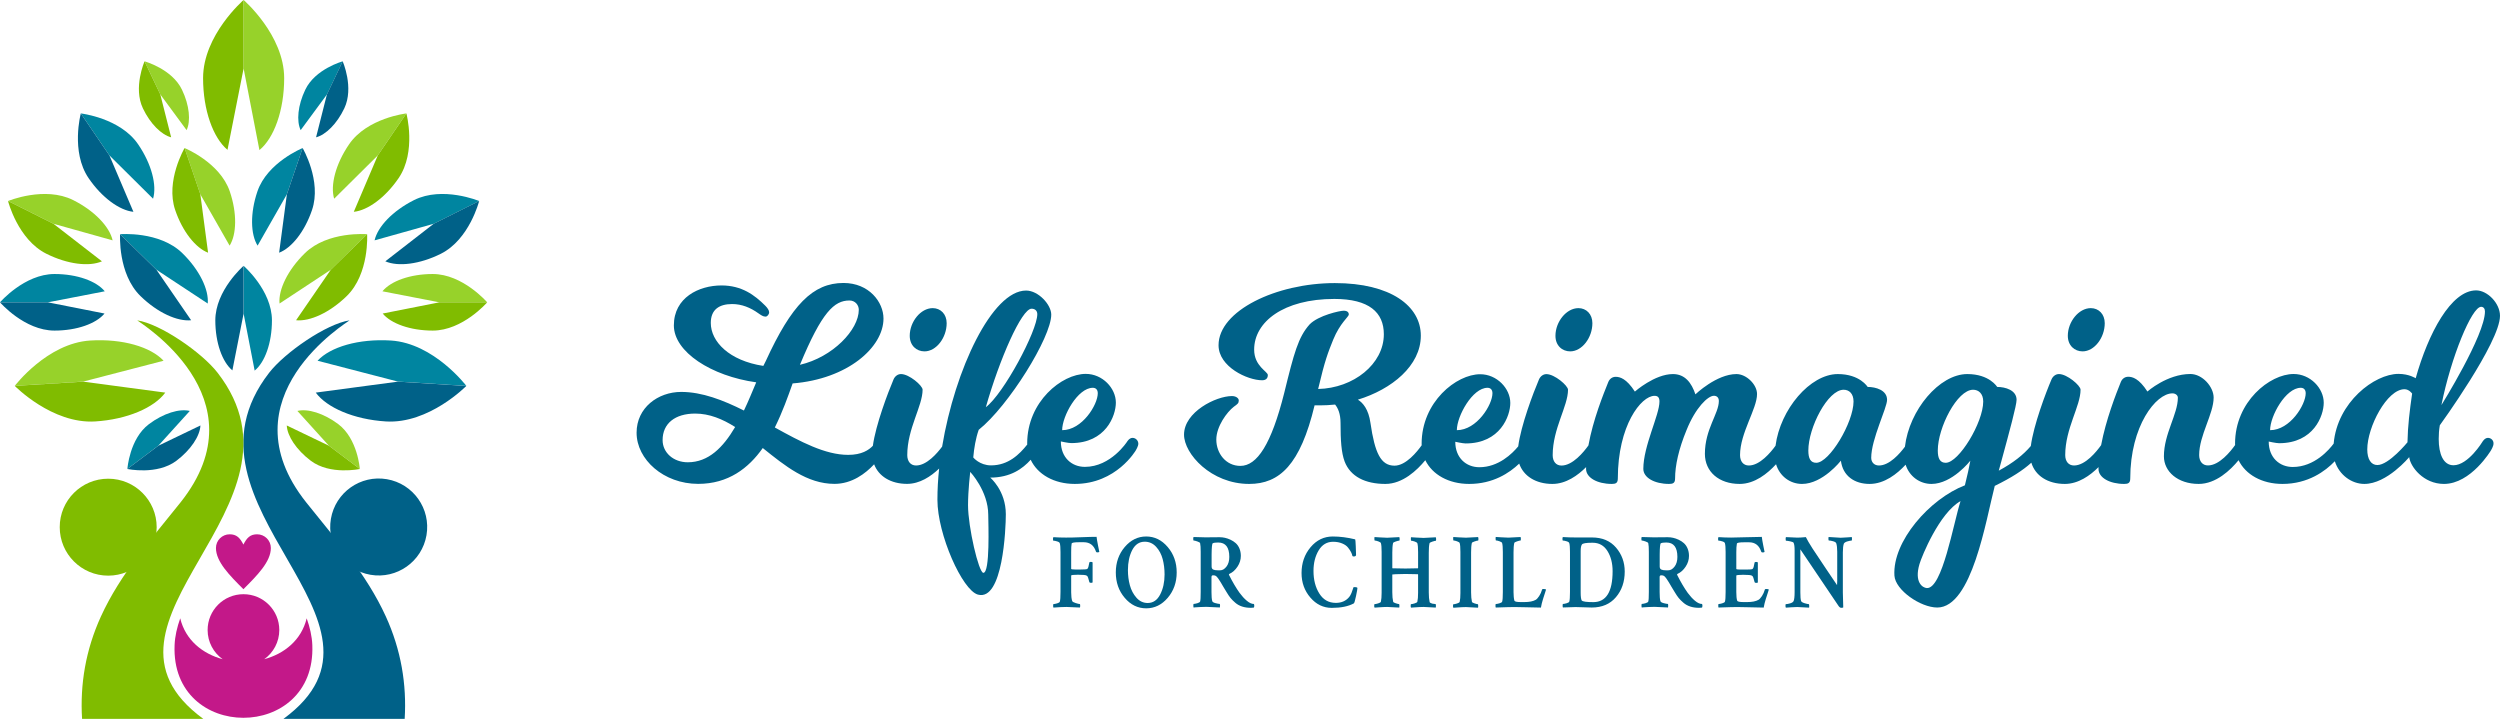 <?xml version="1.0" encoding="utf-8"?>
<!-- Generator: Adobe Illustrator 25.0.0, SVG Export Plug-In . SVG Version: 6.00 Build 0)  -->
<svg version="1.1" xmlns="http://www.w3.org/2000/svg" xmlns:xlink="http://www.w3.org/1999/xlink" x="0px" y="0px"
	 viewBox="0 0 435.29 125.18" style="enable-background:new 0 0 435.29 125.18;" xml:space="preserve">
<style type="text/css">
	.st0{fill:#006188;}
	.st1{fill:#97D22A;}
	.st2{fill:#80BC00;}
	.st3{fill:#0085A0;}
	.st4{fill-rule:evenodd;clip-rule:evenodd;fill:#006188;}
	.st5{fill-rule:evenodd;clip-rule:evenodd;fill:#80BC00;}
	.st6{fill-rule:evenodd;clip-rule:evenodd;fill:#C31889;}
	.st7{fill:#C31889;}
</style>
<g id="Layer_1">
</g>
<g id="Layer_2">
	<g>
		<g>
			<path class="st0" d="M160.97,61.18c2.05,0,3.86-2.38,3.86-4.91c0-1.57-1.05-2.62-2.43-2.62c-2.1,0-4,2.38-4,4.81
				C158.4,60.18,159.59,61.18,160.97,61.18z"/>
			<path class="st0" d="M197.19,76.24c-0.57,0-0.95,0.67-0.95,0.67s-2.81,4.38-7.34,4.38c-2.29,0-4.19-1.62-4.19-4.43
				c0,0,1.29,0.29,1.81,0.29c6.01,0,7.77-4.77,7.77-7.05c0-2.52-2.34-5-5.24-5c-4.15,0-10.2,4.82-10.2,12.11
				c0,0.06,0.01,0.12,0.01,0.19c-1.36,1.71-3.29,3.63-6.3,3.63c-2,0-3.1-1.38-3.1-1.38c0.14-1.62,0.43-3.34,0.95-4.81
				c5.2-4.15,12.63-16.11,12.63-20.06c0-1.72-2.24-4.19-4.38-4.19c-5.91,0-12.38,13.7-14.62,27.17c-0.88,1.19-2.7,3.29-4.54,3.29
				c-0.95,0-1.53-0.72-1.53-1.81c0-4.62,2.67-8.53,2.67-11.39c0-0.71-2.34-2.72-3.76-2.72c-0.57,0-1.05,0.38-1.29,0.91
				c-1,2.35-3.11,7.93-3.61,11.58c-0.72,0.75-1.95,1.58-4.3,1.58c-4,0-8.29-2.29-12.77-4.77c1.33-2.67,2.29-5.39,3.1-7.67
				c9.58-0.76,15.82-6.29,15.82-11.3c0-2.86-2.52-6.19-6.96-6.19c-5.34,0-9.05,3.81-13.53,13.58l-0.43,0.86
				c-5.96-0.91-9.15-4.24-9.15-7.48c0-2.34,1.48-3.29,3.72-3.29c1.67,0,3.19,0.62,4.58,1.62c0.48,0.33,0.81,0.57,1.24,0.57
				c0.29,0,0.62-0.38,0.62-0.76c0-0.33-0.29-0.76-0.67-1.14c-1.86-1.86-4.1-3.53-7.63-3.53c-3.91,0-8.29,2.1-8.29,6.96
				c0,4.62,6.53,8.82,14.34,9.91c-0.71,1.67-1.38,3.34-2.14,4.91c-3.62-1.81-7.29-3.24-10.92-3.24c-4.05,0-7.77,2.76-7.77,7.1
				c0,4.67,4.72,8.91,10.72,8.91c5.24,0,8.77-2.72,11.25-6.24c3.86,3.1,7.72,6.24,12.49,6.24c3.04,0,5.4-1.8,6.9-3.41
				c0.77,2.07,2.88,3.41,5.73,3.41c2.22,0,4.16-1.3,5.59-2.67c-0.2,1.85-0.3,3.68-0.3,5.44c0,6.05,4.34,15.76,7.05,16.51
				c4.36,1.2,4.86-11.55,4.86-13.98c0-4.15-2.72-6.39-2.72-6.39c3.54,0,5.66-1.56,7.05-3.11c1.2,2.55,4.06,4.21,7.68,4.21
				c7.25,0,10.63-5.86,10.63-5.86s0.43-0.71,0.43-1.14C198.19,76.67,197.72,76.24,197.19,76.24z M190.28,67.52
				c0.52,0,0.86,0.33,0.86,0.95c0,2-2.72,6.43-6.2,6.43C184.94,72.43,187.66,67.52,190.28,67.52z M179.61,53.75
				c0.62,0,1,0.38,1,0.95c0,2.91-5.86,13.87-8.96,16.2C174.03,62.52,177.89,53.75,179.61,53.75z M147.91,52.32
				c1,0,1.62,0.81,1.62,1.62c0,3.48-4.53,8.25-10.25,9.58C143.1,54.32,145.25,52.32,147.91,52.32z M119.75,80.49
				c-2.48,0-4.38-1.67-4.38-3.86c0-2.91,2.19-4.62,5.67-4.62c2.48,0,4.76,0.95,6.96,2.34C125.9,77.91,123.37,80.49,119.75,80.49z
				 M171.22,99.74c-0.81,0-2.67-8-2.67-11.77c0-2.57,0.38-5.81,0.38-5.81s3.14,3.34,3.14,7.48
				C172.08,91.16,172.41,99.74,171.22,99.74z"/>
		</g>
		<g>
			<path class="st0" d="M273.4,61.18c2.05,0,3.86-2.38,3.86-4.91c0-1.57-1.05-2.62-2.43-2.62c-2.1,0-4,2.38-4,4.81
				C270.82,60.18,272.01,61.18,273.4,61.18z"/>
			<path class="st0" d="M362.61,61.18c2.05,0,3.86-2.38,3.86-4.91c0-1.57-1.05-2.62-2.43-2.62c-2.1,0-4,2.38-4,4.81
				C360.04,60.18,361.23,61.18,362.61,61.18z"/>
			<path class="st0" d="M433.19,76.24c-0.57,0-0.95,0.67-0.95,0.67s-2.48,4.1-5.05,4.1c-1.76,0-2.57-1.95-2.57-4.58
				c0-0.76,0.05-1.57,0.19-2.38c0,0,10.48-14.44,10.48-19.06c0-2.19-2.19-4.43-4.15-4.43c-4.38,0-8.34,7.48-10.53,15.3
				c0,0-1.15-0.76-3-0.76c-4.17,0-10.66,4.93-11.28,12.14c-0.74,1-3.32,4.07-7.12,4.07c-2.29,0-4.19-1.62-4.19-4.43
				c0,0,1.29,0.29,1.81,0.29c6.01,0,7.77-4.77,7.77-7.05c0-2.52-2.34-5-5.24-5c-4.15,0-10.2,4.82-10.2,12.11
				c0,0.09,0.01,0.17,0.01,0.26c-0.79,1.11-2.74,3.55-4.73,3.55c-0.95,0-1.53-0.72-1.53-1.81c0-3.43,2.52-7.15,2.52-10.01
				c0-1.86-1.95-4.1-4.05-4.1c-4.05,0-7.48,3.05-7.48,3.05c-1.48-2.29-2.62-2.57-3.34-2.57c-0.57,0-1.05,0.33-1.29,0.91
				c-0.83,2.05-2.61,6.61-3.43,11c-0.8,1.12-2.74,3.54-4.72,3.54c-0.95,0-1.53-0.72-1.53-1.81c0-4.62,2.67-8.53,2.67-11.39
				c0-0.71-2.34-2.72-3.76-2.72c-0.57,0-1.05,0.38-1.29,0.91c-1.01,2.36-3.13,7.98-3.61,11.62c-1.3,1.53-3.06,2.93-5.58,4.29
				l0.43-1.57c1.48-5.43,2.67-9.82,2.67-10.77c0-1.67-1.95-2.24-3.38-2.24c0,0-1.33-2.24-5.2-2.24c-4.86,0-10.12,6.27-10.86,12.65
				c-0.89,1.2-2.69,3.27-4.53,3.27c-0.81,0-1.34-0.57-1.34-1.34c0-3.24,2.76-8.67,2.76-10.1c0-1.67-1.95-2.24-3.38-2.24
				c0,0-1.34-2.24-5.2-2.24c-4.82,0-10.03,6.16-10.84,12.48c-0.84,1.16-2.73,3.44-4.65,3.44c-0.95,0-1.53-0.72-1.53-1.81
				c0-3.86,2.96-8.05,2.96-10.63c0-1.67-1.86-3.48-3.58-3.48c-3.48,0-7.15,3.53-7.15,3.53c-0.67-2-1.81-3.53-3.91-3.53
				c-3.19,0-6.63,3.05-6.63,3.05c-1.48-2.29-2.62-2.57-3.34-2.57c-0.57,0-1.05,0.33-1.29,0.91c-0.84,2.08-2.65,6.55-3.46,11.04
				c-0.81,1.14-2.74,3.5-4.69,3.5c-0.95,0-1.53-0.72-1.53-1.81c0-4.62,2.67-8.53,2.67-11.39c0-0.71-2.34-2.72-3.76-2.72
				c-0.57,0-1.05,0.38-1.29,0.91c-1.01,2.37-3.15,8.02-3.62,11.67c-1.03,1.25-3.43,3.63-6.77,3.63c-2.29,0-4.19-1.62-4.19-4.43
				c0,0,1.29,0.29,1.81,0.29c6.01,0,7.77-4.77,7.77-7.05c0-2.52-2.34-5-5.24-5c-4.15,0-10.2,4.82-10.2,12.11
				c0,0.09,0.01,0.17,0.01,0.26c-0.79,1.11-2.74,3.55-4.73,3.55c-2.38,0-3.43-2.19-4.19-7.44c-0.33-2.38-1.33-3.53-2.19-4.05
				c5.91-1.81,10.96-5.91,10.96-11.15c0-5.15-5.24-9.15-14.97-9.15c-10.2,0-20.25,4.81-20.25,10.82c0,3.77,5.05,6.1,7.58,6.1
				c0.62,0,1-0.29,1-0.91s-2.38-1.53-2.38-4.43c0-4.81,5.1-8.82,13.96-8.82c6.05,0,8.62,2.34,8.62,6.15c0,5.19-5.29,9.39-11.44,9.53
				c1.19-5.05,1.72-6.34,2.62-8.58c1.19-2.91,2.72-4,2.72-4.38c0-0.38-0.24-0.67-0.91-0.67c-0.62,0-4.38,0.81-5.91,2.38
				c-2,2.24-2.72,5-4.43,11.96c-2.24,8.91-4.72,12.68-7.63,12.68c-2.53,0-4.19-2.19-4.19-4.58c0-2.29,1.86-4.81,3.05-5.72
				c0.67-0.48,0.86-0.62,0.86-1.1c0-0.38-0.48-0.76-1.19-0.76c-2.76,0-8.34,2.76-8.34,6.72c0,3.34,4.72,8.58,11.34,8.58
				c5.29,0,8.91-3.34,11.39-13.68h0.95c0.86,0,1.77-0.05,2.62-0.14c0.48,0.57,0.95,1.57,0.95,3.19c0,3.05,0.14,5.2,0.71,6.72
				c1,2.62,3.58,3.91,7.1,3.91c3.02,0,5.53-2.4,6.95-4.13c1.22,2.5,4.06,4.13,7.64,4.13c4.13,0,7-1.9,8.71-3.54
				c0.73,2.15,2.87,3.54,5.78,3.54c2.36,0,4.41-1.47,5.87-2.93c0,0.1-0.01,0.21-0.01,0.31c0,1.53,1.95,2.62,4.48,2.62
				c0.67,0,1.05-0.14,1.05-0.95c0-9.2,4.05-14.39,6.39-14.39c0.62,0,0.86,0.33,0.86,1c0,2.34-2.81,7.72-2.81,11.72
				c0,1.53,1.95,2.62,4.48,2.62c0.67,0,1.05-0.14,1.05-0.95c0-2.24,0.62-5.1,2-8.44c1.57-3.91,3.72-5.96,4.76-5.96
				c0.48,0,0.86,0.29,0.86,0.91c0,2.19-2.43,4.91-2.43,9.2c0,3.1,2.43,5.24,6.05,5.24c2.63,0,4.87-1.82,6.34-3.43
				c0.62,2.07,2.43,3.43,4.52,3.43c3.62,0,6.77-4.05,6.77-4.05c0.33,2.67,2.38,4.05,5,4.05c2.59,0,4.8-1.76,6.27-3.35
				c0.64,2.02,2.44,3.35,4.5,3.35c3.62,0,6.77-4.05,6.77-4.05c-0.19,1.05-0.53,2.62-0.95,4.29c-6.1,2.34-12.65,9.76-12.27,15.73
				c0.16,2.52,4.55,5.55,7.46,5.55c6.05,0,8.48-15.27,10.01-21.18c2.94-1.44,4.9-2.71,6.37-4.04c0.67,2.25,2.84,3.7,5.83,3.7
				c2.36,0,4.41-1.47,5.87-2.93c0,0.1-0.01,0.21-0.01,0.31c0,1.53,1.95,2.62,4.48,2.62c0.67,0,1.05-0.14,1.05-0.95
				c0-9.15,4.48-14.82,7.34-14.82c0.53,0,0.95,0.33,0.95,0.76c0,2.86-2.43,6.29-2.43,10.2c0,2.67,2.43,4.81,6.05,4.81
				c3.02,0,5.53-2.4,6.95-4.13c1.22,2.5,4.06,4.13,7.64,4.13c4.48,0,7.48-2.24,9.12-3.95c0.77,2.41,2.95,3.95,5.14,3.95
				c3.96,0,7.81-4.67,7.81-4.67c0.19,1.67,2.48,4.67,6.05,4.67c4.72,0,8.2-5.86,8.2-5.86s0.43-0.71,0.43-1.14
				C434.2,76.67,433.72,76.24,433.19,76.24z M432,53.42c0.43,0,0.67,0.33,0.67,0.81c0,4.15-7.58,16.3-7.58,16.3
				C426.76,62.18,430.38,53.42,432,53.42z M400.6,67.52c0.52,0,0.86,0.33,0.86,0.95c0,2-2.72,6.43-6.2,6.43
				C395.26,72.43,397.98,67.52,400.6,67.52z M259,67.52c0.52,0,0.86,0.33,0.86,0.95c0,2-2.72,6.43-6.2,6.43
				C253.67,72.43,256.38,67.52,259,67.52z M316.24,80.58c-1,0-1.38-0.76-1.38-2.14c0-4,3.38-10.58,6.15-10.58
				c0.95,0,1.72,0.67,1.72,2.05C322.72,73.57,318.53,80.58,316.24,80.58z M335.48,102.39c-0.74-0.05-2.2-1.01-1.27-4.17
				c0.4-1.37,3.48-8.92,7.15-10.97C340.12,91.11,338.18,102.58,335.48,102.39z M338.78,80.58c-1,0-1.38-0.76-1.38-2.14
				c0-4,3.38-10.58,6.15-10.58c0.95,0,1.76,0.67,1.76,2.05C345.31,73.57,341.07,80.58,338.78,80.58z M419.18,77.01
				c0,0-3.24,3.96-5.24,3.96c-1.1,0-1.76-1-1.76-2.72c0-3.91,3.43-10.48,6.48-10.48c0.81,0,1.33,0.76,1.33,0.76
				C419.57,71.43,419.23,74.19,419.18,77.01z"/>
		</g>
		<g>
			<g>
				<path class="st1" d="M42.42,0v11.94l2.75,14.19c2.53-2.06,4.31-6.9,4.31-12.53C49.47,6.09,42.42,0,42.42,0z"/>
				<path class="st2" d="M35.36,13.6c0,5.59,1.75,10.4,4.25,12.49l2.8-14.15V0C42.42,0,35.36,6.09,35.36,13.6z"/>
			</g>
			<g>
				<path class="st3" d="M42.42,46.29v8.33l1.92,9.91c1.77-1.44,3.01-4.81,3.01-8.75C47.34,50.54,42.42,46.29,42.42,46.29z"/>
				<path class="st0" d="M37.49,55.78c0,3.9,1.22,7.26,2.97,8.71l1.95-9.87v-8.33C42.42,46.29,37.49,50.54,37.49,55.78z"/>
			</g>
			<g>
				<path class="st1" d="M2.57,67.19l11.92-0.75l13.99-3.63c-2.22-2.4-7.15-3.87-12.78-3.52C8.2,59.77,2.57,67.19,2.57,67.19z"/>
				<path class="st2" d="M16.58,73.38c5.58-0.35,10.27-2.4,12.2-5.02l-14.29-1.91L2.57,67.19C2.57,67.19,9.08,73.85,16.58,73.38z"/>
			</g>
			<g>
				<path class="st3" d="M81.2,67.19l-11.92-0.75l-13.99-3.63c2.22-2.4,7.15-3.87,12.78-3.52C75.56,59.77,81.2,67.19,81.2,67.19z"/>
				<path class="st0" d="M67.18,73.38c-5.58-0.35-10.27-2.4-12.2-5.02l14.29-1.91l11.92,0.75C81.2,67.19,74.68,73.85,67.18,73.38z"
					/>
			</g>
			<g>
				<path class="st1" d="M32.14,25.78l2.74,8.05l5.1,8.94c1.23-1.97,1.32-5.64,0.03-9.44C38.29,28.27,32.14,25.78,32.14,25.78z"/>
				<path class="st2" d="M30.5,36.56c1.28,3.77,3.56,6.61,5.73,7.44l-1.35-10.18l-2.74-8.05C32.14,25.78,28.78,31.5,30.5,36.56z"/>
			</g>
			<g>
				<path class="st1" d="M84.83,52.64H76.5l-9.91-1.92c1.44-1.77,4.81-3.01,8.75-3.01C80.58,47.71,84.83,52.64,84.83,52.64z"/>
				<path class="st2" d="M75.34,57.56c-3.9,0-7.26-1.22-8.71-2.97l9.87-1.95h8.33C84.83,52.64,80.58,57.56,75.34,57.56z"/>
			</g>
			<g>
				<path class="st3" d="M0,52.64h8.33l9.91-1.92c-1.44-1.77-4.81-3.01-8.75-3.01C4.25,47.71,0,52.64,0,52.64z"/>
				<path class="st0" d="M9.49,57.56c3.9,0,7.26-1.22,8.71-2.97l-9.87-1.95H0C0,52.64,4.25,57.56,9.49,57.56z"/>
			</g>
			<path class="st4" d="M67.18,107.34c-3.41-7.48-8.88-13.6-13.86-19.86c-14.55-18.29,7.32-31.45,7.54-31.7
				c-4,0.59-11.26,5.58-14.01,9.14c-18.01,23.29,25.7,43.28,2.5,60.25h21.11C70.83,119.17,69.84,113.17,67.18,107.34z"/>
			<path class="st5" d="M17.57,107.34c3.41-7.48,8.88-13.6,13.86-19.86c14.55-18.29-7.32-31.45-7.54-31.7
				c4,0.59,11.26,5.58,14.01,9.14c18.01,23.29-25.7,43.28-2.5,60.25H14.29C13.92,119.17,14.91,113.17,17.57,107.34z"/>
			<path class="st6" d="M54.38,112.32c-0.06-1.53-0.42-3.08-0.98-4.66c-0.92,3.8-3.9,6.17-7.39,7.12c1.58-1.13,2.62-2.99,2.62-5.08
				c0-3.45-2.79-6.24-6.24-6.24c-3.45,0-6.24,2.79-6.24,6.24c0,2.09,1.03,3.95,2.62,5.08c-3.5-0.95-6.48-3.33-7.39-7.12
				c-0.56,1.58-0.92,3.13-0.98,4.66C29.7,129.2,55.05,129.2,54.38,112.32z"/>
			<path class="st5" d="M18.84,83.35c4.66,0,8.44,3.78,8.44,8.44c0,4.66-3.78,8.44-8.44,8.44s-8.44-3.78-8.44-8.44
				C10.39,87.13,14.17,83.35,18.84,83.35z"/>
			<path class="st7" d="M42.38,94.82c0.6-1.19,1.19-1.79,2.39-1.79c1.32,0,2.39,1.07,2.39,2.39c0,2.39-2.39,4.78-4.78,7.17
				c-2.39-2.39-4.78-4.78-4.78-7.17c0-1.32,1.07-2.39,2.39-2.39C41.18,93.03,41.78,93.63,42.38,94.82z"/>
			
				<ellipse transform="matrix(0.169 -0.986 0.986 0.169 -35.706 141.233)" class="st4" cx="65.91" cy="91.79" rx="8.44" ry="8.44"/>
			<g>
				<path class="st1" d="M25.17,10.68l2.74,5.76l4.58,6.22c0.75-1.58,0.5-4.32-0.8-7.03C29.96,12,25.17,10.68,25.17,10.68z"/>
				<path class="st2" d="M24.88,18.86c1.28,2.7,3.23,4.61,4.92,5.05l-1.89-7.47l-2.74-5.76C25.17,10.68,23.16,15.24,24.88,18.86z"/>
			</g>
			<g>
				<path class="st3" d="M59.67,10.68l-2.74,5.76l-4.58,6.22c-0.75-1.58-0.5-4.32,0.8-7.03C54.87,12,59.67,10.68,59.67,10.68z"/>
				<path class="st0" d="M59.95,18.86c-1.28,2.7-3.23,4.61-4.92,5.05l1.89-7.47l2.74-5.76C59.67,10.68,61.67,15.24,59.95,18.86z"/>
			</g>
			<g>
				<path class="st3" d="M20.91,40.78l6.32,6.18l8.94,5.89c0.22-2.41-1.43-5.85-4.41-8.76C27.78,40.19,20.91,40.78,20.91,40.78z"/>
				<path class="st0" d="M24.46,51.55c2.96,2.89,6.41,4.45,8.82,4.21l-6.05-8.8l-6.32-6.18C20.91,40.78,20.48,47.67,24.46,51.55z"/>
			</g>
			<g>
				<path class="st1" d="M63.93,40.78l-6.32,6.18l-8.94,5.89c-0.22-2.41,1.43-5.85,4.41-8.76C57.05,40.19,63.93,40.78,63.93,40.78z"
					/>
				<path class="st2" d="M60.37,51.55c-2.96,2.89-6.41,4.45-8.82,4.21l6.05-8.8l6.32-6.18C63.93,40.78,64.35,47.67,60.37,51.55z"/>
			</g>
			<g>
				<path class="st1" d="M70.76,19.75l-4.98,7.31l-7.6,7.54c-0.69-2.32,0.24-6.02,2.59-9.46C63.91,20.53,70.76,19.75,70.76,19.75z"
					/>
				<path class="st2" d="M69.41,31.01c-2.33,3.42-5.41,5.63-7.81,5.87l4.18-9.82l4.98-7.31C70.76,19.75,72.54,26.41,69.41,31.01z"/>
			</g>
			<g>
				<path class="st3" d="M14.07,19.75l4.98,7.31l7.6,7.54c0.69-2.32-0.24-6.02-2.59-9.46C20.93,20.53,14.07,19.75,14.07,19.75z"/>
				<path class="st0" d="M15.42,31.01c2.33,3.42,5.41,5.63,7.81,5.87l-4.18-9.82l-4.98-7.31C14.07,19.75,12.29,26.41,15.42,31.01z"
					/>
			</g>
			<g>
				<path class="st1" d="M1.4,35l7.9,3.96l10.31,2.89c-0.53-2.36-3.14-5.14-6.87-7.01C7.77,32.35,1.4,35,1.4,35z"/>
				<path class="st2" d="M8.07,44.18c3.7,1.85,7.46,2.29,9.68,1.32L9.3,38.96L1.4,35C1.4,35,3.09,41.69,8.07,44.18z"/>
			</g>
			<g>
				<path class="st3" d="M22.18,81.65l5.39-4.05l5.48-6.05c-1.79-0.44-4.57,0.39-7.12,2.3C22.54,76.41,22.18,81.65,22.18,81.65z"/>
				<path class="st0" d="M30.71,80.23c2.52-1.9,4.1-4.31,4.19-6.15l-7.34,3.53l-5.39,4.05C22.18,81.65,27.32,82.77,30.71,80.23z"/>
			</g>
			<g>
				<path class="st3" d="M83.43,35l-7.9,3.96l-10.31,2.89c0.53-2.36,3.14-5.14,6.87-7.01C77.06,32.35,83.43,35,83.43,35z"/>
				<path class="st0" d="M76.77,44.18c-3.7,1.85-7.46,2.29-9.68,1.32l8.44-6.55l7.9-3.96C83.43,35,81.74,41.69,76.77,44.18z"/>
			</g>
			<g>
				<path class="st1" d="M62.65,81.65l-5.39-4.05l-5.48-6.05c1.79-0.44,4.57,0.39,7.12,2.3C62.29,76.41,62.65,81.65,62.65,81.65z"/>
				<path class="st2" d="M54.12,80.23c-2.52-1.9-4.1-4.31-4.19-6.15l7.34,3.53l5.39,4.05C62.65,81.65,57.51,82.77,54.12,80.23z"/>
			</g>
			<g>
				<path class="st3" d="M52.69,25.78l-2.74,8.05l-5.1,8.94c-1.23-1.97-1.32-5.64-0.03-9.44C46.54,28.27,52.69,25.78,52.69,25.78z"
					/>
				<path class="st0" d="M54.33,36.56c-1.28,3.77-3.56,6.61-5.73,7.44l1.35-10.18l2.74-8.05C52.69,25.78,56.05,31.5,54.33,36.56z"/>
			</g>
		</g>
		<g>
			<path class="st0" d="M185.69,105.68c-0.33,0-0.68,0.01-1.06,0.03c-0.38,0.02-0.67,0.04-0.88,0.06l-0.33,0.02
				c-0.03-0.04-0.05-0.14-0.05-0.3c0-0.21,0.02-0.31,0.05-0.31c0.14,0,0.35-0.04,0.63-0.12c0.28-0.08,0.44-0.18,0.48-0.29
				c0.08-0.26,0.12-0.82,0.12-1.68v-6.98c0-0.74-0.04-1.24-0.12-1.51c-0.03-0.14-0.19-0.25-0.46-0.33c-0.28-0.09-0.5-0.13-0.66-0.13
				c-0.04,0-0.07-0.09-0.07-0.28c0-0.17,0.02-0.28,0.07-0.33c0.72,0.05,1.44,0.07,2.18,0.07c0.52,0.01,1.39-0.01,2.62-0.06
				c1.23-0.05,2.14-0.07,2.72-0.07c0.04,0.37,0.13,0.88,0.26,1.54c0.13,0.66,0.2,1.02,0.22,1.08c-0.06,0.06-0.17,0.09-0.35,0.09
				c-0.12,0-0.2-0.04-0.23-0.13c-0.36-1.1-1.07-1.64-2.12-1.64h-0.86c-0.82,0-1.24,0.08-1.26,0.24c-0.06,0.3-0.08,0.79-0.08,1.5v2.9
				c0,0.07,0.24,0.11,0.73,0.11h0.84c0.01,0,0.03,0,0.07,0c0.64,0,1.02-0.03,1.14-0.09c0.12-0.06,0.22-0.28,0.28-0.65
				c0.03-0.18,0.07-0.34,0.1-0.46c0.01-0.09,0.1-0.13,0.26-0.13c0.15,0,0.26,0.03,0.31,0.09v3.49c-0.04,0.05-0.15,0.07-0.31,0.07
				c-0.14,0-0.23-0.05-0.26-0.15c-0.08-0.33-0.15-0.58-0.21-0.74c-0.06-0.16-0.1-0.25-0.12-0.26c-0.02-0.01-0.06-0.05-0.14-0.11
				c-0.14-0.1-0.65-0.15-1.52-0.15c-0.78,0-1.17,0.05-1.17,0.15v2.9c0,0.67,0.06,1.18,0.18,1.53c0.04,0.12,0.24,0.24,0.6,0.35
				c0.35,0.11,0.59,0.17,0.71,0.17c0.06,0,0.08,0.1,0.08,0.31c0,0.15-0.02,0.25-0.05,0.3C186.71,105.72,185.93,105.68,185.69,105.68
				z"/>
			<path class="st0" d="M195.83,104.09c-1.04-1.22-1.55-2.69-1.55-4.42s0.52-3.2,1.55-4.42c1.04-1.22,2.28-1.84,3.74-1.84
				s2.7,0.61,3.75,1.84c1.04,1.22,1.56,2.7,1.56,4.42s-0.52,3.2-1.56,4.42c-1.04,1.22-2.29,1.83-3.75,1.83
				S196.86,105.31,195.83,104.09z M199.32,94.32c-0.95,0-1.67,0.48-2.18,1.45c-0.5,0.97-0.75,2.13-0.75,3.5
				c0,0.92,0.11,1.8,0.34,2.64c0.23,0.84,0.61,1.56,1.15,2.17c0.54,0.61,1.19,0.91,1.95,0.91c0.94,0,1.66-0.49,2.17-1.47
				c0.51-0.98,0.77-2.15,0.77-3.5c0-0.95-0.11-1.84-0.33-2.67c-0.22-0.83-0.6-1.55-1.14-2.14C200.76,94.62,200.1,94.32,199.32,94.32
				z"/>
			<path class="st0" d="M212.38,93.54c0.29,0,0.59,0.03,0.9,0.1c0.31,0.07,0.64,0.18,0.98,0.34c0.34,0.16,0.64,0.36,0.9,0.59
				s0.48,0.54,0.64,0.92s0.25,0.81,0.25,1.29c0,0.67-0.19,1.29-0.58,1.88c-0.39,0.59-0.85,1.01-1.41,1.26
				c-0.09,0.04-0.11,0.1-0.07,0.18c0.62,1.24,1.24,2.29,1.85,3.14c0.39,0.53,0.8,0.98,1.25,1.36c0.45,0.38,0.86,0.56,1.23,0.56
				c0.04,0.07,0.07,0.17,0.07,0.3s-0.02,0.23-0.07,0.33c-0.13,0.02-0.3,0.04-0.51,0.04c-0.56,0-1.07-0.07-1.53-0.22
				c-0.46-0.15-0.86-0.37-1.19-0.66c-0.34-0.29-0.62-0.57-0.84-0.84c-0.22-0.27-0.45-0.62-0.7-1.04c-0.15-0.25-0.33-0.54-0.53-0.87
				c-0.2-0.33-0.35-0.59-0.45-0.77c-0.11-0.18-0.22-0.37-0.36-0.56c-0.13-0.2-0.25-0.34-0.34-0.44c-0.09-0.1-0.18-0.17-0.27-0.2
				c-0.07-0.04-0.2-0.06-0.4-0.06c-0.18,0-0.26,0.1-0.26,0.31v2.6c0,0.74,0.04,1.26,0.13,1.57c0.03,0.15,0.22,0.27,0.55,0.36
				c0.34,0.09,0.58,0.14,0.74,0.14c0.04,0,0.07,0.1,0.07,0.31c0,0.14-0.01,0.24-0.03,0.31c-1.21-0.07-2-0.11-2.35-0.11
				c-0.3,0-0.63,0.01-1,0.03c-0.37,0.02-0.67,0.03-0.89,0.05l-0.33,0.04c-0.03-0.05-0.05-0.16-0.05-0.33c0-0.2,0.02-0.3,0.05-0.3
				c0.14,0,0.36-0.04,0.64-0.12c0.28-0.08,0.44-0.18,0.49-0.29c0.07-0.22,0.1-0.78,0.1-1.68v-6.98c0-0.7-0.03-1.21-0.1-1.51
				c-0.03-0.1-0.2-0.2-0.49-0.3c-0.29-0.1-0.51-0.16-0.64-0.16c-0.04,0-0.07-0.09-0.07-0.28c0-0.18,0.02-0.3,0.07-0.33
				c1.17,0.04,1.9,0.06,2.2,0.06c0.31,0,0.69-0.01,1.15-0.02S212.05,93.54,212.38,93.54z M212.12,94.46c-0.46,0-0.78,0.04-0.96,0.13
				c-0.12,0.06-0.19,0.7-0.2,1.92v2.12c0,0.27,0.09,0.45,0.28,0.54c0.19,0.09,0.45,0.13,0.78,0.13h0.43c0.41,0,0.77-0.22,1.1-0.65
				c0.33-0.43,0.49-0.99,0.49-1.68C214.04,95.3,213.4,94.46,212.12,94.46z"/>
			<path class="st0" d="M236.35,102.37c0,0.16-0.08,0.64-0.25,1.43s-0.29,1.22-0.38,1.26c-0.96,0.52-2.24,0.78-3.84,0.78
				c-1.45,0-2.7-0.6-3.72-1.79c-1.03-1.19-1.54-2.62-1.54-4.27c0-1.75,0.52-3.25,1.57-4.5c1.05-1.25,2.34-1.87,3.87-1.87
				c1.25,0,2.55,0.17,3.9,0.5c0.03,0.01,0.07,0.42,0.1,1.21c0.03,0.79,0.05,1.29,0.05,1.49c0,0.18-0.13,0.28-0.4,0.28
				c-0.07,0-0.14-0.02-0.23-0.07c-0.04-0.22-0.12-0.45-0.24-0.68c-0.11-0.23-0.29-0.5-0.52-0.79c-0.23-0.3-0.57-0.54-1.03-0.73
				c-0.45-0.19-0.98-0.29-1.57-0.29c-1.08,0-1.92,0.5-2.52,1.5c-0.6,1-0.9,2.19-0.9,3.58c0,1.55,0.34,2.87,1.02,3.94
				c0.68,1.08,1.63,1.62,2.87,1.62c0.98,0,1.76-0.34,2.33-1.03c0.14-0.17,0.27-0.4,0.39-0.69c0.12-0.29,0.2-0.53,0.26-0.73
				c0.06-0.2,0.1-0.29,0.12-0.29C236.09,102.21,236.31,102.26,236.35,102.37z"/>
			<path class="st0" d="M249.95,105.18c0.04,0,0.07,0.12,0.07,0.35c0,0.1-0.01,0.18-0.03,0.26c-1.32-0.07-2.02-0.11-2.1-0.11
				c-0.22,0-0.45,0.01-0.7,0.02c-0.24,0.01-0.51,0.03-0.8,0.05c-0.29,0.02-0.53,0.03-0.7,0.05c-0.04-0.05-0.07-0.14-0.07-0.26
				c0-0.23,0.02-0.35,0.07-0.35c0.13,0,0.34-0.04,0.62-0.13c0.28-0.09,0.44-0.18,0.47-0.28c0.09-0.38,0.13-0.9,0.13-1.55v-3.18
				l-0.03-0.07c-1.04-0.02-1.77-0.04-2.18-0.04c-1.52,0.02-2.28,0.06-2.28,0.09v3.08c0,0.68,0.05,1.23,0.15,1.66
				c0.02,0.09,0.17,0.18,0.45,0.27c0.28,0.09,0.47,0.14,0.57,0.14c0.04,0,0.07,0.12,0.07,0.35c0,0.1-0.01,0.18-0.03,0.26
				c-1.32-0.07-2.02-0.11-2.1-0.11c-0.22,0-0.45,0.01-0.69,0.02c-0.24,0.01-0.51,0.03-0.8,0.05c-0.29,0.02-0.53,0.03-0.7,0.05
				c-0.04-0.05-0.07-0.14-0.07-0.26c0-0.23,0.02-0.35,0.07-0.35c0.13,0,0.34-0.04,0.62-0.13c0.28-0.09,0.44-0.18,0.47-0.28
				c0.09-0.38,0.13-0.9,0.13-1.55v-7.13c0-0.74-0.04-1.26-0.13-1.55c-0.04-0.1-0.2-0.19-0.46-0.29c-0.26-0.09-0.46-0.14-0.6-0.14
				c-0.04,0-0.07-0.09-0.07-0.28c0-0.2,0.01-0.31,0.03-0.33c0.06,0,0.36,0.02,0.92,0.06c0.56,0.04,0.98,0.06,1.28,0.06
				c0.09,0,0.79-0.04,2.12-0.11c0.03,0.11,0.05,0.21,0.05,0.3c0,0.21-0.02,0.31-0.07,0.31c-0.1,0-0.3,0.05-0.6,0.15
				c-0.3,0.1-0.46,0.19-0.48,0.28c-0.09,0.38-0.13,0.92-0.13,1.63v2.7l0.03,0.06c1.08,0.02,1.83,0.04,2.25,0.04
				c0.46,0,1.19-0.01,2.18-0.04c0.02-0.02,0.03-0.05,0.03-0.07v-2.75c0-0.74-0.04-1.26-0.13-1.55c-0.04-0.1-0.2-0.19-0.46-0.29
				c-0.26-0.09-0.46-0.14-0.6-0.14c-0.04,0-0.07-0.09-0.07-0.28c0-0.2,0.01-0.31,0.03-0.33c0.05,0,0.36,0.02,0.92,0.06
				c0.56,0.04,0.98,0.06,1.28,0.06c0.09,0,0.79-0.04,2.12-0.11c0.03,0.11,0.05,0.21,0.05,0.3c0,0.21-0.02,0.31-0.07,0.31
				c-0.1,0-0.3,0.05-0.6,0.15c-0.3,0.1-0.46,0.19-0.48,0.28c-0.09,0.38-0.13,0.92-0.13,1.63v6.95c0,0.68,0.05,1.23,0.15,1.66
				c0.02,0.09,0.17,0.18,0.45,0.27C249.66,105.13,249.85,105.18,249.95,105.18z"/>
			<path class="st0" d="M254.28,96.09c0-0.74-0.04-1.26-0.13-1.55c-0.04-0.1-0.2-0.19-0.46-0.29c-0.26-0.09-0.46-0.14-0.6-0.14
				c-0.04,0-0.07-0.09-0.07-0.28c0-0.2,0.01-0.31,0.03-0.33c0.06,0,0.36,0.02,0.92,0.06c0.56,0.04,0.98,0.06,1.28,0.06
				c0.09,0,0.79-0.04,2.12-0.11c0.03,0.11,0.05,0.21,0.05,0.3c0,0.21-0.02,0.31-0.07,0.31c-0.1,0-0.3,0.05-0.6,0.15
				c-0.3,0.1-0.46,0.19-0.48,0.28c-0.09,0.38-0.13,0.92-0.13,1.63v6.95c0,0.68,0.05,1.23,0.15,1.66c0.02,0.09,0.17,0.18,0.45,0.27
				c0.28,0.09,0.47,0.14,0.57,0.14c0.04,0,0.07,0.12,0.07,0.35c0,0.1-0.01,0.18-0.03,0.26c-1.32-0.07-2.02-0.11-2.1-0.11
				c-0.22,0-0.45,0.01-0.69,0.02c-0.24,0.01-0.51,0.03-0.8,0.05c-0.29,0.02-0.53,0.03-0.7,0.05c-0.04-0.05-0.07-0.14-0.07-0.26
				c0-0.23,0.02-0.35,0.07-0.35c0.13,0,0.34-0.04,0.62-0.13c0.28-0.09,0.44-0.18,0.47-0.28c0.09-0.38,0.13-0.9,0.13-1.55V96.09z"/>
			<path class="st0" d="M263.53,96.16v6.95c0,0.6,0.05,1.1,0.15,1.48c0.06,0.16,0.43,0.24,1.13,0.24h0.61
				c0.86,0,1.52-0.13,1.97-0.39c0.18-0.1,0.37-0.31,0.6-0.65c0.22-0.33,0.39-0.71,0.51-1.13c0.01-0.07,0.09-0.11,0.23-0.11
				c0.24,0,0.4,0.04,0.46,0.11c-0.03,0.11-0.11,0.36-0.24,0.76c-0.13,0.39-0.22,0.69-0.29,0.9c-0.07,0.2-0.14,0.45-0.21,0.75
				c-0.08,0.3-0.13,0.54-0.15,0.72c-0.44,0-1.35-0.02-2.74-0.06c-1.38-0.04-2.36-0.04-2.92-0.02l-2.2,0.07
				c-0.03-0.04-0.05-0.14-0.05-0.3c0-0.21,0.02-0.31,0.05-0.31c0.14,0,0.35-0.04,0.63-0.12c0.28-0.08,0.44-0.18,0.48-0.29
				c0.08-0.26,0.12-0.82,0.12-1.68v-6.98c0-0.75-0.04-1.27-0.13-1.57c-0.04-0.1-0.2-0.19-0.46-0.29c-0.26-0.09-0.46-0.14-0.6-0.14
				c-0.04,0-0.07-0.09-0.07-0.28c0-0.2,0.01-0.31,0.03-0.33c0.06,0,0.36,0.02,0.92,0.06c0.56,0.04,0.98,0.06,1.28,0.06
				c0.09,0,0.79-0.04,2.12-0.11c0.03,0.11,0.05,0.21,0.05,0.3c0,0.21-0.02,0.31-0.07,0.31c-0.1,0-0.3,0.05-0.6,0.15
				c-0.3,0.1-0.46,0.19-0.48,0.28C263.57,94.92,263.53,95.46,263.53,96.16z"/>
			<path class="st0" d="M274.31,93.58h2.86c1.8,0,3.2,0.59,4.21,1.77c1.01,1.18,1.51,2.57,1.51,4.17c0,1.77-0.51,3.26-1.53,4.46
				c-1.02,1.2-2.42,1.8-4.21,1.8c-0.23,0-0.69-0.01-1.36-0.04c-0.68-0.02-1.17-0.04-1.46-0.04l-2.2,0.07
				c-0.03-0.04-0.05-0.14-0.05-0.3c0-0.21,0.02-0.31,0.05-0.31c0.14,0,0.35-0.04,0.63-0.12c0.28-0.08,0.44-0.18,0.48-0.29
				c0.08-0.26,0.12-0.82,0.12-1.68v-6.98c0-0.74-0.04-1.24-0.12-1.51c-0.03-0.14-0.19-0.25-0.46-0.33c-0.28-0.09-0.5-0.13-0.66-0.13
				c-0.04,0-0.07-0.09-0.07-0.28c0-0.17,0.02-0.28,0.07-0.33C272.84,93.56,273.57,93.58,274.31,93.58z M275.22,95.94v7.24
				c0,0.69,0.06,1.15,0.18,1.37c0.18,0.2,0.85,0.29,2.02,0.29c2.24,0,3.36-1.8,3.36-5.39c0-1.38-0.3-2.55-0.9-3.51
				c-0.6-0.96-1.46-1.44-2.57-1.44h-0.08c-1.06,0-1.65,0.1-1.79,0.3C275.29,95.02,275.22,95.4,275.22,95.94z"/>
			<path class="st0" d="M290.41,93.54c0.29,0,0.59,0.03,0.9,0.1c0.31,0.07,0.64,0.18,0.98,0.34c0.34,0.16,0.64,0.36,0.9,0.59
				c0.26,0.23,0.48,0.54,0.64,0.92s0.25,0.81,0.25,1.29c0,0.67-0.19,1.29-0.58,1.88c-0.39,0.59-0.85,1.01-1.41,1.26
				c-0.09,0.04-0.11,0.1-0.07,0.18c0.62,1.24,1.24,2.29,1.85,3.14c0.39,0.53,0.8,0.98,1.25,1.36c0.45,0.38,0.86,0.56,1.23,0.56
				c0.04,0.07,0.07,0.17,0.07,0.3s-0.02,0.23-0.07,0.33c-0.13,0.02-0.3,0.04-0.51,0.04c-0.56,0-1.07-0.07-1.53-0.22
				c-0.46-0.15-0.86-0.37-1.19-0.66c-0.34-0.29-0.62-0.57-0.84-0.84c-0.22-0.27-0.45-0.62-0.7-1.04c-0.15-0.25-0.33-0.54-0.53-0.87
				c-0.2-0.33-0.35-0.59-0.45-0.77c-0.11-0.18-0.22-0.37-0.36-0.56c-0.13-0.2-0.25-0.34-0.34-0.44c-0.09-0.1-0.18-0.17-0.27-0.2
				c-0.07-0.04-0.2-0.06-0.4-0.06c-0.18,0-0.26,0.1-0.26,0.31v2.6c0,0.74,0.04,1.26,0.13,1.57c0.03,0.15,0.22,0.27,0.55,0.36
				c0.34,0.09,0.58,0.14,0.74,0.14c0.04,0,0.07,0.1,0.07,0.31c0,0.14-0.01,0.24-0.03,0.31c-1.21-0.07-2-0.11-2.35-0.11
				c-0.3,0-0.63,0.01-1,0.03c-0.37,0.02-0.67,0.03-0.89,0.05l-0.33,0.04c-0.03-0.05-0.05-0.16-0.05-0.33c0-0.2,0.02-0.3,0.05-0.3
				c0.14,0,0.36-0.04,0.64-0.12c0.28-0.08,0.44-0.18,0.49-0.29c0.07-0.22,0.1-0.78,0.1-1.68v-6.98c0-0.7-0.03-1.21-0.1-1.51
				c-0.03-0.1-0.2-0.2-0.49-0.3c-0.29-0.1-0.51-0.16-0.64-0.16c-0.04,0-0.07-0.09-0.07-0.28c0-0.18,0.02-0.3,0.07-0.33
				c1.17,0.04,1.9,0.06,2.2,0.06c0.31,0,0.69-0.01,1.15-0.02S290.08,93.54,290.41,93.54z M290.14,94.46c-0.46,0-0.78,0.04-0.96,0.13
				c-0.12,0.06-0.19,0.7-0.2,1.92v2.12c0,0.27,0.09,0.45,0.28,0.54c0.19,0.09,0.45,0.13,0.78,0.13h0.43c0.41,0,0.77-0.22,1.1-0.65
				c0.33-0.43,0.49-0.99,0.49-1.68C292.06,95.3,291.42,94.46,290.14,94.46z"/>
			<path class="st0" d="M301.42,93.6c0.49,0,1.34-0.02,2.56-0.06c1.22-0.04,2.15-0.06,2.78-0.06c0.04,0.37,0.13,0.88,0.26,1.54
				c0.13,0.66,0.2,1.02,0.22,1.08c-0.06,0.06-0.17,0.09-0.35,0.09c-0.12,0-0.2-0.04-0.23-0.13c-0.36-1.1-1.07-1.64-2.12-1.64h-0.86
				c-0.82,0-1.24,0.08-1.26,0.24c-0.07,0.35-0.1,0.84-0.1,1.5v2.9c0,0.07,0.24,0.11,0.73,0.11h0.86c0.01,0,0.03,0,0.07,0
				c0.64,0,1.02-0.03,1.14-0.09c0.12-0.06,0.22-0.28,0.28-0.65c0.03-0.18,0.07-0.34,0.1-0.46c0.01-0.09,0.1-0.13,0.26-0.13
				c0.15,0,0.26,0.03,0.31,0.09v3.49c-0.04,0.05-0.15,0.07-0.31,0.07c-0.14,0-0.23-0.05-0.26-0.15c-0.08-0.33-0.15-0.58-0.21-0.74
				c-0.06-0.16-0.1-0.25-0.12-0.26c-0.02-0.01-0.06-0.05-0.14-0.11c-0.14-0.1-0.65-0.15-1.52-0.15c-0.79,0-1.19,0.05-1.19,0.15v2.86
				c0,0.68,0.05,1.18,0.15,1.5c0.06,0.16,0.43,0.24,1.13,0.24h0.61c0.86,0,1.52-0.13,1.97-0.39c0.18-0.1,0.37-0.31,0.6-0.65
				c0.22-0.33,0.39-0.71,0.51-1.13c0.01-0.07,0.09-0.11,0.23-0.11c0.24,0,0.4,0.04,0.46,0.11c-0.03,0.11-0.11,0.36-0.24,0.76
				c-0.13,0.39-0.22,0.69-0.29,0.9c-0.07,0.2-0.14,0.45-0.21,0.75c-0.08,0.3-0.13,0.54-0.15,0.72c-0.44,0-1.35-0.02-2.74-0.06
				c-1.38-0.04-2.36-0.04-2.92-0.02l-2.2,0.07c-0.03-0.04-0.05-0.14-0.05-0.3c0-0.21,0.02-0.31,0.05-0.31
				c0.14,0,0.35-0.04,0.63-0.12c0.28-0.08,0.44-0.18,0.48-0.29c0.08-0.26,0.12-0.82,0.12-1.68v-6.98c0-0.74-0.04-1.24-0.12-1.51
				c-0.03-0.14-0.19-0.25-0.46-0.33c-0.28-0.09-0.5-0.13-0.66-0.13c-0.04,0-0.07-0.09-0.07-0.28c0-0.17,0.02-0.28,0.07-0.33
				C299.95,93.57,300.68,93.6,301.42,93.6z"/>
			<path class="st0" d="M319.89,96.07c0-0.65-0.06-1.14-0.17-1.48c-0.06-0.15-0.24-0.26-0.55-0.35c-0.31-0.09-0.56-0.13-0.74-0.13
				c-0.04,0-0.07-0.09-0.07-0.27c-0.01-0.18,0.01-0.29,0.04-0.34c1.18,0.09,1.87,0.13,2.08,0.13c0.29,0,0.66-0.02,1.11-0.06
				c0.45-0.04,0.73-0.06,0.84-0.06c0.02,0.05,0.03,0.15,0.03,0.3c0,0.21-0.02,0.31-0.07,0.31c-0.15,0-0.39,0.05-0.71,0.14
				c-0.32,0.09-0.53,0.22-0.63,0.38c-0.12,0.33-0.18,0.84-0.18,1.53v7c0,0.44,0.02,1.31,0.07,2.59c-0.04,0.05-0.17,0.07-0.36,0.07
				c-0.18,0-0.35-0.14-0.53-0.43l-6.58-9.75v7.48c0,0.74,0.04,1.24,0.13,1.52c0.06,0.15,0.26,0.27,0.61,0.38
				c0.35,0.1,0.6,0.16,0.74,0.16c0.03,0,0.05,0.09,0.06,0.26c0.01,0.17,0,0.29-0.02,0.35c-1.32-0.07-2.01-0.11-2.07-0.11
				c-0.3,0-0.66,0.02-1.1,0.05c-0.44,0.03-0.72,0.05-0.87,0.06c-0.04-0.05-0.07-0.15-0.07-0.31c0-0.2,0.02-0.3,0.07-0.3
				c0.19,0,0.44-0.05,0.75-0.14c0.31-0.09,0.52-0.23,0.6-0.41c0.11-0.26,0.17-0.78,0.17-1.55v-7.24c0-0.67-0.06-1.12-0.18-1.35
				c-0.04-0.09-0.24-0.17-0.57-0.24c-0.34-0.07-0.58-0.11-0.74-0.11c-0.04,0-0.07-0.09-0.07-0.28c-0.01-0.18,0.01-0.3,0.06-0.35
				c1.16,0.06,1.81,0.09,1.97,0.09c0.36,0,0.86-0.03,1.49-0.09c0.21,0.44,0.59,1.1,1.15,1.97c0.56,0.87,1.32,2.01,2.29,3.44
				c0.97,1.42,1.63,2.4,1.99,2.95c0.02-0.15,0.03-0.4,0.03-0.76V96.07z"/>
		</g>
	</g>
</g>
</svg>
